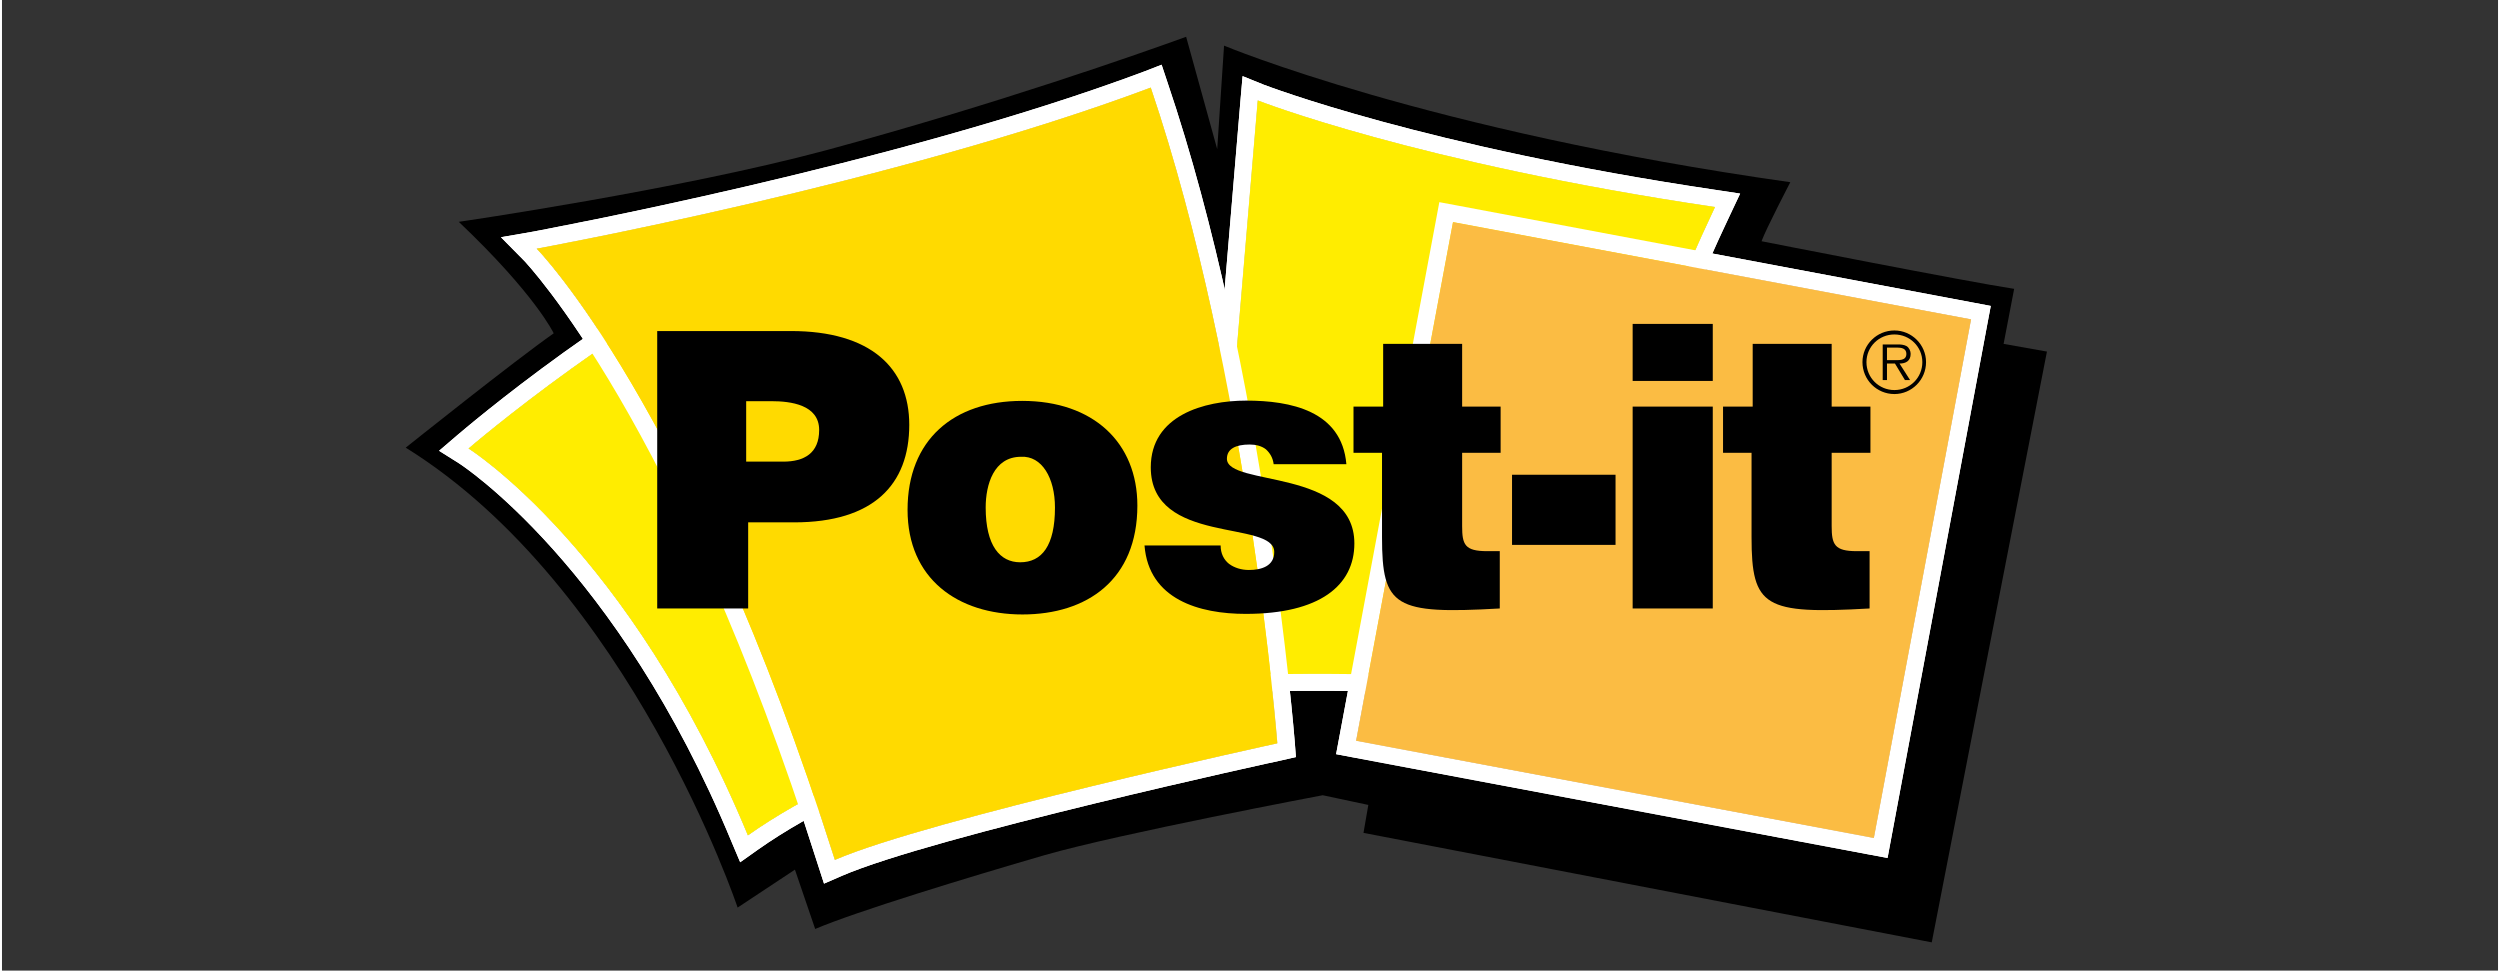 <?xml version="1.0" encoding="UTF-8"?>
<!DOCTYPE svg PUBLIC "-//W3C//DTD SVG 1.1//EN" "http://www.w3.org/Graphics/SVG/1.1/DTD/svg11.dtd">
<!-- Creator: CorelDRAW 2018 (64 Bit) -->
<svg xmlns="http://www.w3.org/2000/svg" xml:space="preserve" width="340px" height="132px" version="1.1" style="shape-rendering:geometricPrecision; text-rendering:geometricPrecision; image-rendering:optimizeQuality; fill-rule:evenodd; clip-rule:evenodd"
viewBox="0 0 87.54 34.04"
 xmlns:xlink="http://www.w3.org/1999/xlink">
 <rect x="0" y="0" width="87.54" height="34.04" fill="#333333" stroke="none"/>
 <defs>
  <style type="text/css">
   <![CDATA[
    .fil0 {fill:none}
    .fil1 {fill:black;fill-rule:nonzero}
    .fil6 {fill:#606B73;fill-rule:nonzero}
    .fil5 {fill:#FBBC43;fill-rule:nonzero}
    .fil4 {fill:#FFDA00;fill-rule:nonzero}
    .fil3 {fill:#FFED00;fill-rule:nonzero}
    .fil2 {fill:white;fill-rule:nonzero}
   ]]>
  </style>
 </defs>
 <g id="Capa_x0020_1">
  <rect class="fil0" width="87.54" height="34.04"/>
 </g>
 <g id="Capa_x0020_1_0">
  <path class="fil1" d="M61.71 8.46c0,0 7.26,1.43 8.86,1.67l-0.37 1.93 1.52 0.27 -4.04 20.72 -19.93 -3.84 0.17 -0.98 -1.6 -0.34c0,0 -7.1,1.34 -9.75,2.1 -2.72,0.79 -6.59,1.97 -8.05,2.59l-0.71 -2.08 -2.01 1.33c0,0 -3.76,-11.24 -11.64,-16.13 0,0 3.83,-3.06 5.19,-4.01 0,0 -0.64,-1.36 -3.33,-3.91 0,0 7.71,-1.12 12.88,-2.51 5.96,-1.61 11.03,-3.4 12.63,-3.98l1.09 3.94 0.24 -3.63c0,0 7.13,2.99 19.86,4.79 0,0 -0.85,1.63 -1.01,2.07z"/>
  <path class="fil2" d="M60.17 6.67c-10.28,-1.52 -15.86,-3.68 -15.92,-3.7l-0.74 -0.3c0,0 -0.07,0.8 -0.07,0.8l-1.75 20.85 0.67 -0.03c0.09,0 9.15,-0.37 14.78,0.71l0.7 0.14 0.01 -0.72c0.1,-11.17 1.4,-13.97 2.55,-16.44l0.22 -0.47 0.34 -0.72c0,0 -0.79,-0.12 -0.79,-0.12zm-2.92 17.75c-5.76,-1.11 -14.91,-0.72 -14.91,-0.72l1.7 -20.18c0,0 5.56,2.19 16.04,3.74 -1.23,2.69 -2.72,5.15 -2.83,17.16z"/>
  <path class="fil2" d="M36.84 24.61c-0.04,-0.09 -4.33,-9.61 -8.31,-16.76l-0.28 -0.49 -0.51 0.23c-5.95,2.67 -11.54,7.48 -11.78,7.68l-0.63 0.54 0.7 0.44c0.06,0.04 5.54,3.57 9.56,13.28l0.3 0.71 0.62 -0.44c3.9,-2.75 9.87,-4.33 9.93,-4.34l0.7 -0.19 -0.3 -0.66zm-10.68 4.69c-4.16,-10.04 -9.8,-13.57 -9.8,-13.57 0,0 5.7,-4.91 11.63,-7.58 4.02,7.2 8.3,16.71 8.3,16.71 0,0 -6.09,1.59 -10.13,4.44z"/>
  <path class="fil2" d="M60.08 7.26c-1.23,2.69 -2.72,5.15 -2.83,17.16 -5.76,-1.11 -14.91,-0.72 -14.91,-0.72l1.7 -20.18c0,0 5.56,2.19 16.04,3.74z"/>
  <path class="fil2" d="M16.36 15.73c0,0 5.64,3.53 9.8,13.57 4.04,-2.85 10.13,-4.44 10.13,-4.44 0,0 -4.28,-9.51 -8.3,-16.71 -5.93,2.67 -11.63,7.58 -11.63,7.58z"/>
  <path class="fil2" d="M45.34 26.02c-0.01,-0.13 -1.04,-13.04 -4.47,-23.15l-0.2 -0.6 -0.59 0.23c-8.8,3.3 -21.31,5.59 -21.43,5.62l-1.15 0.2c0,0 0.81,0.82 0.82,0.83 0.05,0.06 5.36,5.6 10.3,21.19l0.21 0.65 0.62 -0.27c3.21,-1.39 15.29,-4.03 15.41,-4.05l0.52 -0.12 -0.04 -0.53zm-16.13 4.14c-5.07,-15.98 -10.46,-21.44 -10.46,-21.44 0,0 12.59,-2.29 21.54,-5.65 3.44,10.15 4.44,23 4.44,23 0,0 -12.22,2.66 -15.52,4.09z"/>
  <path class="fil2" d="M18.75 8.72c0,0 5.39,5.46 10.46,21.44 3.3,-1.43 15.52,-4.09 15.52,-4.09 0,0 -1,-12.85 -4.44,-23 -8.95,3.36 -21.54,5.65 -21.54,5.65z"/>
  <path class="fil2" d="M69.17 10.62l-18.17 -3.42 -0.59 -0.11 -0.11 0.59 -3.51 18.77 0.58 0.11 18.17 3.42 0.59 0.11 0.11 -0.59 3.4 -18.19 0.11 -0.58 -0.58 -0.11zm-3.52 18.77l-18.16 -3.41 3.4 -18.19 18.17 3.41 -3.41 18.19z"/>
  <polygon class="fil2" points="69.06,11.2 50.89,7.79 47.49,25.98 65.65,29.39 "/>
  <path class="fil2" d="M60.17 6.67c-10.28,-1.52 -15.86,-3.68 -15.92,-3.7l-0.74 -0.3c0,0 -0.07,0.8 -0.07,0.8l-1.75 20.85 0.67 -0.03c0.09,0 9.15,-0.37 14.78,0.71l0.7 0.14 0.01 -0.72c0.1,-11.17 1.4,-13.97 2.55,-16.44l0.22 -0.47 0.34 -0.72c0,0 -0.79,-0.12 -0.79,-0.12zm-2.92 17.75c-5.76,-1.11 -14.91,-0.72 -14.91,-0.72l1.7 -20.18c0,0 5.56,2.19 16.04,3.74 -1.23,2.69 -2.72,5.15 -2.83,17.16z"/>
  <path class="fil2" d="M36.84 24.61c-0.04,-0.09 -4.33,-9.61 -8.31,-16.76l-0.28 -0.49 -0.51 0.23c-5.95,2.67 -11.54,7.48 -11.78,7.68l-0.63 0.54 0.7 0.44c0.06,0.04 5.54,3.57 9.56,13.28l0.3 0.71 0.62 -0.44c3.9,-2.75 9.87,-4.33 9.93,-4.34l0.7 -0.19 -0.3 -0.66zm-10.68 4.69c-4.16,-10.04 -9.8,-13.57 -9.8,-13.57 0,0 5.7,-4.91 11.63,-7.58 4.02,7.2 8.3,16.71 8.3,16.71 0,0 -6.09,1.59 -10.13,4.44z"/>
  <path class="fil3" d="M60.08 7.26c-1.23,2.69 -2.72,5.15 -2.83,17.16 -5.76,-1.11 -14.91,-0.72 -14.91,-0.72l1.7 -20.18c0,0 5.56,2.19 16.04,3.74z"/>
  <path class="fil3" d="M16.36 15.73c0,0 5.64,3.53 9.8,13.57 4.04,-2.85 10.13,-4.44 10.13,-4.44 0,0 -4.28,-9.51 -8.3,-16.71 -5.93,2.67 -11.63,7.58 -11.63,7.58z"/>
  <path class="fil2" d="M45.34 26.02c-0.01,-0.13 -1.04,-13.04 -4.47,-23.15l-0.2 -0.6 -0.59 0.23c-8.8,3.3 -21.31,5.59 -21.43,5.62l-1.15 0.2c0,0 0.81,0.82 0.82,0.83 0.05,0.06 5.36,5.6 10.3,21.19l0.21 0.65 0.62 -0.27c3.21,-1.39 15.29,-4.03 15.41,-4.05l0.52 -0.12 -0.04 -0.53zm-16.13 4.14c-5.07,-15.98 -10.46,-21.44 -10.46,-21.44 0,0 12.59,-2.29 21.54,-5.65 3.44,10.15 4.44,23 4.44,23 0,0 -12.22,2.66 -15.52,4.09z"/>
  <path class="fil4" d="M18.75 8.72c0,0 5.39,5.46 10.46,21.44 3.3,-1.43 15.52,-4.09 15.52,-4.09 0,0 -1,-12.85 -4.44,-23 -8.95,3.36 -21.54,5.65 -21.54,5.65z"/>
  <path class="fil2" d="M69.17 10.62l-18.17 -3.42 -0.59 -0.11 -0.11 0.59 -3.51 18.77 0.58 0.11 18.17 3.42 0.59 0.11 0.11 -0.59 3.4 -18.19 0.11 -0.58 -0.58 -0.11zm-3.52 18.77l-18.16 -3.41 3.4 -18.19 18.17 3.41 -3.41 18.19z"/>
  <polygon class="fil5" points="69.06,11.2 50.89,7.79 47.49,25.98 65.65,29.39 "/>
  <path class="fil6" d="M23.04 11.67l4.96 0c0.32,0.02 3.55,0.05 3.73,2.92 0,0.55 0.33,3.55 -3.75,3.67l-1.87 0 0 3.01 -3.07 0 0 -9.6z"/>
  <path class="fil4" d="M27.5 16.24c1.12,0 1.21,-0.78 1.21,-1.17 0.03,-0.9 -0.99,-1.07 -1.56,-1.07l-1.12 0 0 2.24 1.47 0z"/>
  <path class="fil6" d="M39.78 17.67c0.01,1.69 -0.81,3.83 -4.01,3.83 -1.69,0 -4,-0.81 -3.97,-3.82 0.02,-1.53 1.02,-3.61 4.02,-3.58 2.35,0.03 3.95,1.39 3.96,3.57z"/>
  <path class="fil4" d="M34.43 17.81c0,1.38 0.54,2 1.29,2 0.78,0 1.28,-0.64 1.28,-2.02 -0.01,-1.19 -0.53,-1.89 -1.28,-1.85 -1,0 -1.29,1 -1.29,1.86l0 0.01z"/>
  <path class="fil6" d="M42.69 19.18c0,0.28 0.16,0.52 0.35,0.67 0.18,0.13 0.5,0.18 0.77,0.18 0.5,0 0.86,-0.18 0.85,-0.68 -0.01,-1.2 -4.31,-0.23 -4.33,-2.98 0,-1.72 1.84,-2.29 3.31,-2.29 1.55,0 3.32,0.4 3.45,2.15l-2.46 0.01c-0.02,-0.23 -0.12,-0.39 -0.27,-0.51 -0.15,-0.13 -0.42,-0.19 -0.64,-0.19 -0.48,0 -0.8,0.2 -0.8,0.55 0,1.02 4.46,0.38 4.47,2.95 0.01,1.47 -1.15,2.45 -3.76,2.45 -1.62,0 -3.3,-0.49 -3.52,-2.33l2.59 0 -0.01 0.02z"/>
  <path class="fil6" d="M52.39 21.31c-3.4,0.12 -3.94,0.04 -3.94,-2.41l-0.01 -3.05 -1 -0.01 0 -1.54 1.04 0 0 -2.2 2.69 0 0 2.2 1.35 0 -0.01 1.53 -1.34 0.01 0 2.69c0,0.69 0.18,0.84 0.94,0.84l0.38 0 0 1.94 -0.1 0z"/>
  <path class="fil6" d="M65.42 21.3c-3.4,0.12 -4,0.05 -4,-2.4l-0.01 -3.05 -1 -0.01 0 -1.54 1.04 0 0 -2.2 2.69 0 0 2.2 1.35 0 -0.01 1.53 -1.34 0.01 0 2.69c0,0.69 0.18,0.84 0.94,0.84l0.37 0.01 0 1.91 -0.03 0.01z"/>
  <polygon class="fil6" points="53.01,16.69 56.55,16.69 56.55,19.07 53.01,19.07 "/>
  <path class="fil6" d="M57.23 14.3l2.73 0 0 7 -2.73 0 0 -7zm0 -2.9l2.73 0 0 1.91 -2.73 0 0 -1.91z"/>
  <path class="fil1" d="M22.98 21.34l0 -9.73 4.69 0c2.79,0 4.15,1.29 4.15,3.29 0,2.09 -1.25,3.42 -4.04,3.42l-1.61 0 0 3.02 -3.19 0zm4.42 -5.15c0.73,0 1.26,-0.29 1.26,-1.11 0,-0.89 -1.01,-1.01 -1.67,-1.01l-0.89 0 0 2.12 1.3 0z"/>
  <polygon class="fil1" points="52.96,16.65 56.59,16.65 56.59,19.11 52.96,19.11 "/>
  <path class="fil1" d="M57.19 14.26l2.81 0 0 7.08 -2.81 0 0 -7.08zm0 -2.9l2.81 0 0 2 -2.81 0 0 -2z"/>
  <path class="fil1" d="M65.5 21.34c-3.69,0.21 -4.14,-0.05 -4.14,-2.5l0 -2.96 -1 0 0 -1.62 1.04 0 0 -2.2 2.77 0 0 2.2 1.36 0 0 1.62 -1.36 0 0 2.57c0,0.65 0.1,0.88 0.88,0.88l0.45 0 0 2.01z"/>
  <path class="fil1" d="M35.78 14.06c2.5,0 4.04,1.47 4.04,3.67 0,2.6 -1.76,3.82 -4.03,3.82 -2.27,0 -4.03,-1.25 -4.03,-3.67 0,-2.46 1.62,-3.82 4.02,-3.82zm-1.28 3.74c0,1.34 0.5,1.92 1.21,1.92 0.76,0 1.22,-0.58 1.22,-1.92 0,-1.04 -0.46,-1.82 -1.19,-1.78 -0.96,0 -1.24,0.98 -1.24,1.78z"/>
  <path class="fil1" d="M42.74 19.13c0,0.28 0.11,0.5 0.3,0.65 0.18,0.13 0.42,0.21 0.69,0.21 0.43,0 0.89,-0.13 0.89,-0.63 0,-1.14 -4.33,-0.23 -4.33,-2.97 0,-1.82 1.87,-2.34 3.35,-2.34 1.54,0 3.35,0.35 3.51,2.23l-2.55 0c-0.03,-0.23 -0.13,-0.39 -0.27,-0.52 -0.15,-0.12 -0.36,-0.17 -0.57,-0.17 -0.49,0 -0.8,0.15 -0.8,0.5 0,0.98 4.47,0.32 4.47,2.97 0,1.47 -1.21,2.47 -3.81,2.47 -1.62,0 -3.4,-0.5 -3.55,-2.4l2.67 0z"/>
  <path class="fil1" d="M52.53 21.34c-3.69,0.21 -4.13,-0.05 -4.13,-2.5l0 -2.96 -1 0 0 -1.62 1.04 0 0 -2.2 2.77 0 0 2.2 1.35 0 0 1.62 -1.35 0 0 2.57c0,0.65 0.09,0.88 0.88,0.88l0.44 0 0 2.01z"/>
  <path class="fil1" d="M65.25 12.7c0,-0.61 0.5,-1.11 1.12,-1.11 0.61,0 1.11,0.5 1.11,1.11 0,0.62 -0.5,1.12 -1.11,1.12 -0.62,0 -1.12,-0.5 -1.12,-1.12zm2.1 0c0,-0.54 -0.44,-0.97 -0.98,-0.97 -0.54,0 -0.98,0.43 -0.98,0.97 0,0.55 0.44,0.98 0.98,0.98 0.54,0 0.98,-0.43 0.98,-0.98zm-0.43 0.63l-0.18 0 -0.35 -0.58 -0.28 0 0 0.58 -0.15 0 0 -1.25 0.54 0c0.1,0 0.21,0.01 0.3,0.06 0.09,0.06 0.14,0.17 0.14,0.27 0,0.25 -0.17,0.34 -0.39,0.34l0.37 0.58zm-0.58 -0.7c0.18,0 0.45,0.03 0.45,-0.22 0,-0.19 -0.17,-0.22 -0.33,-0.22l-0.35 0 0 0.44 0.23 0z"/>
 </g>
</svg>
